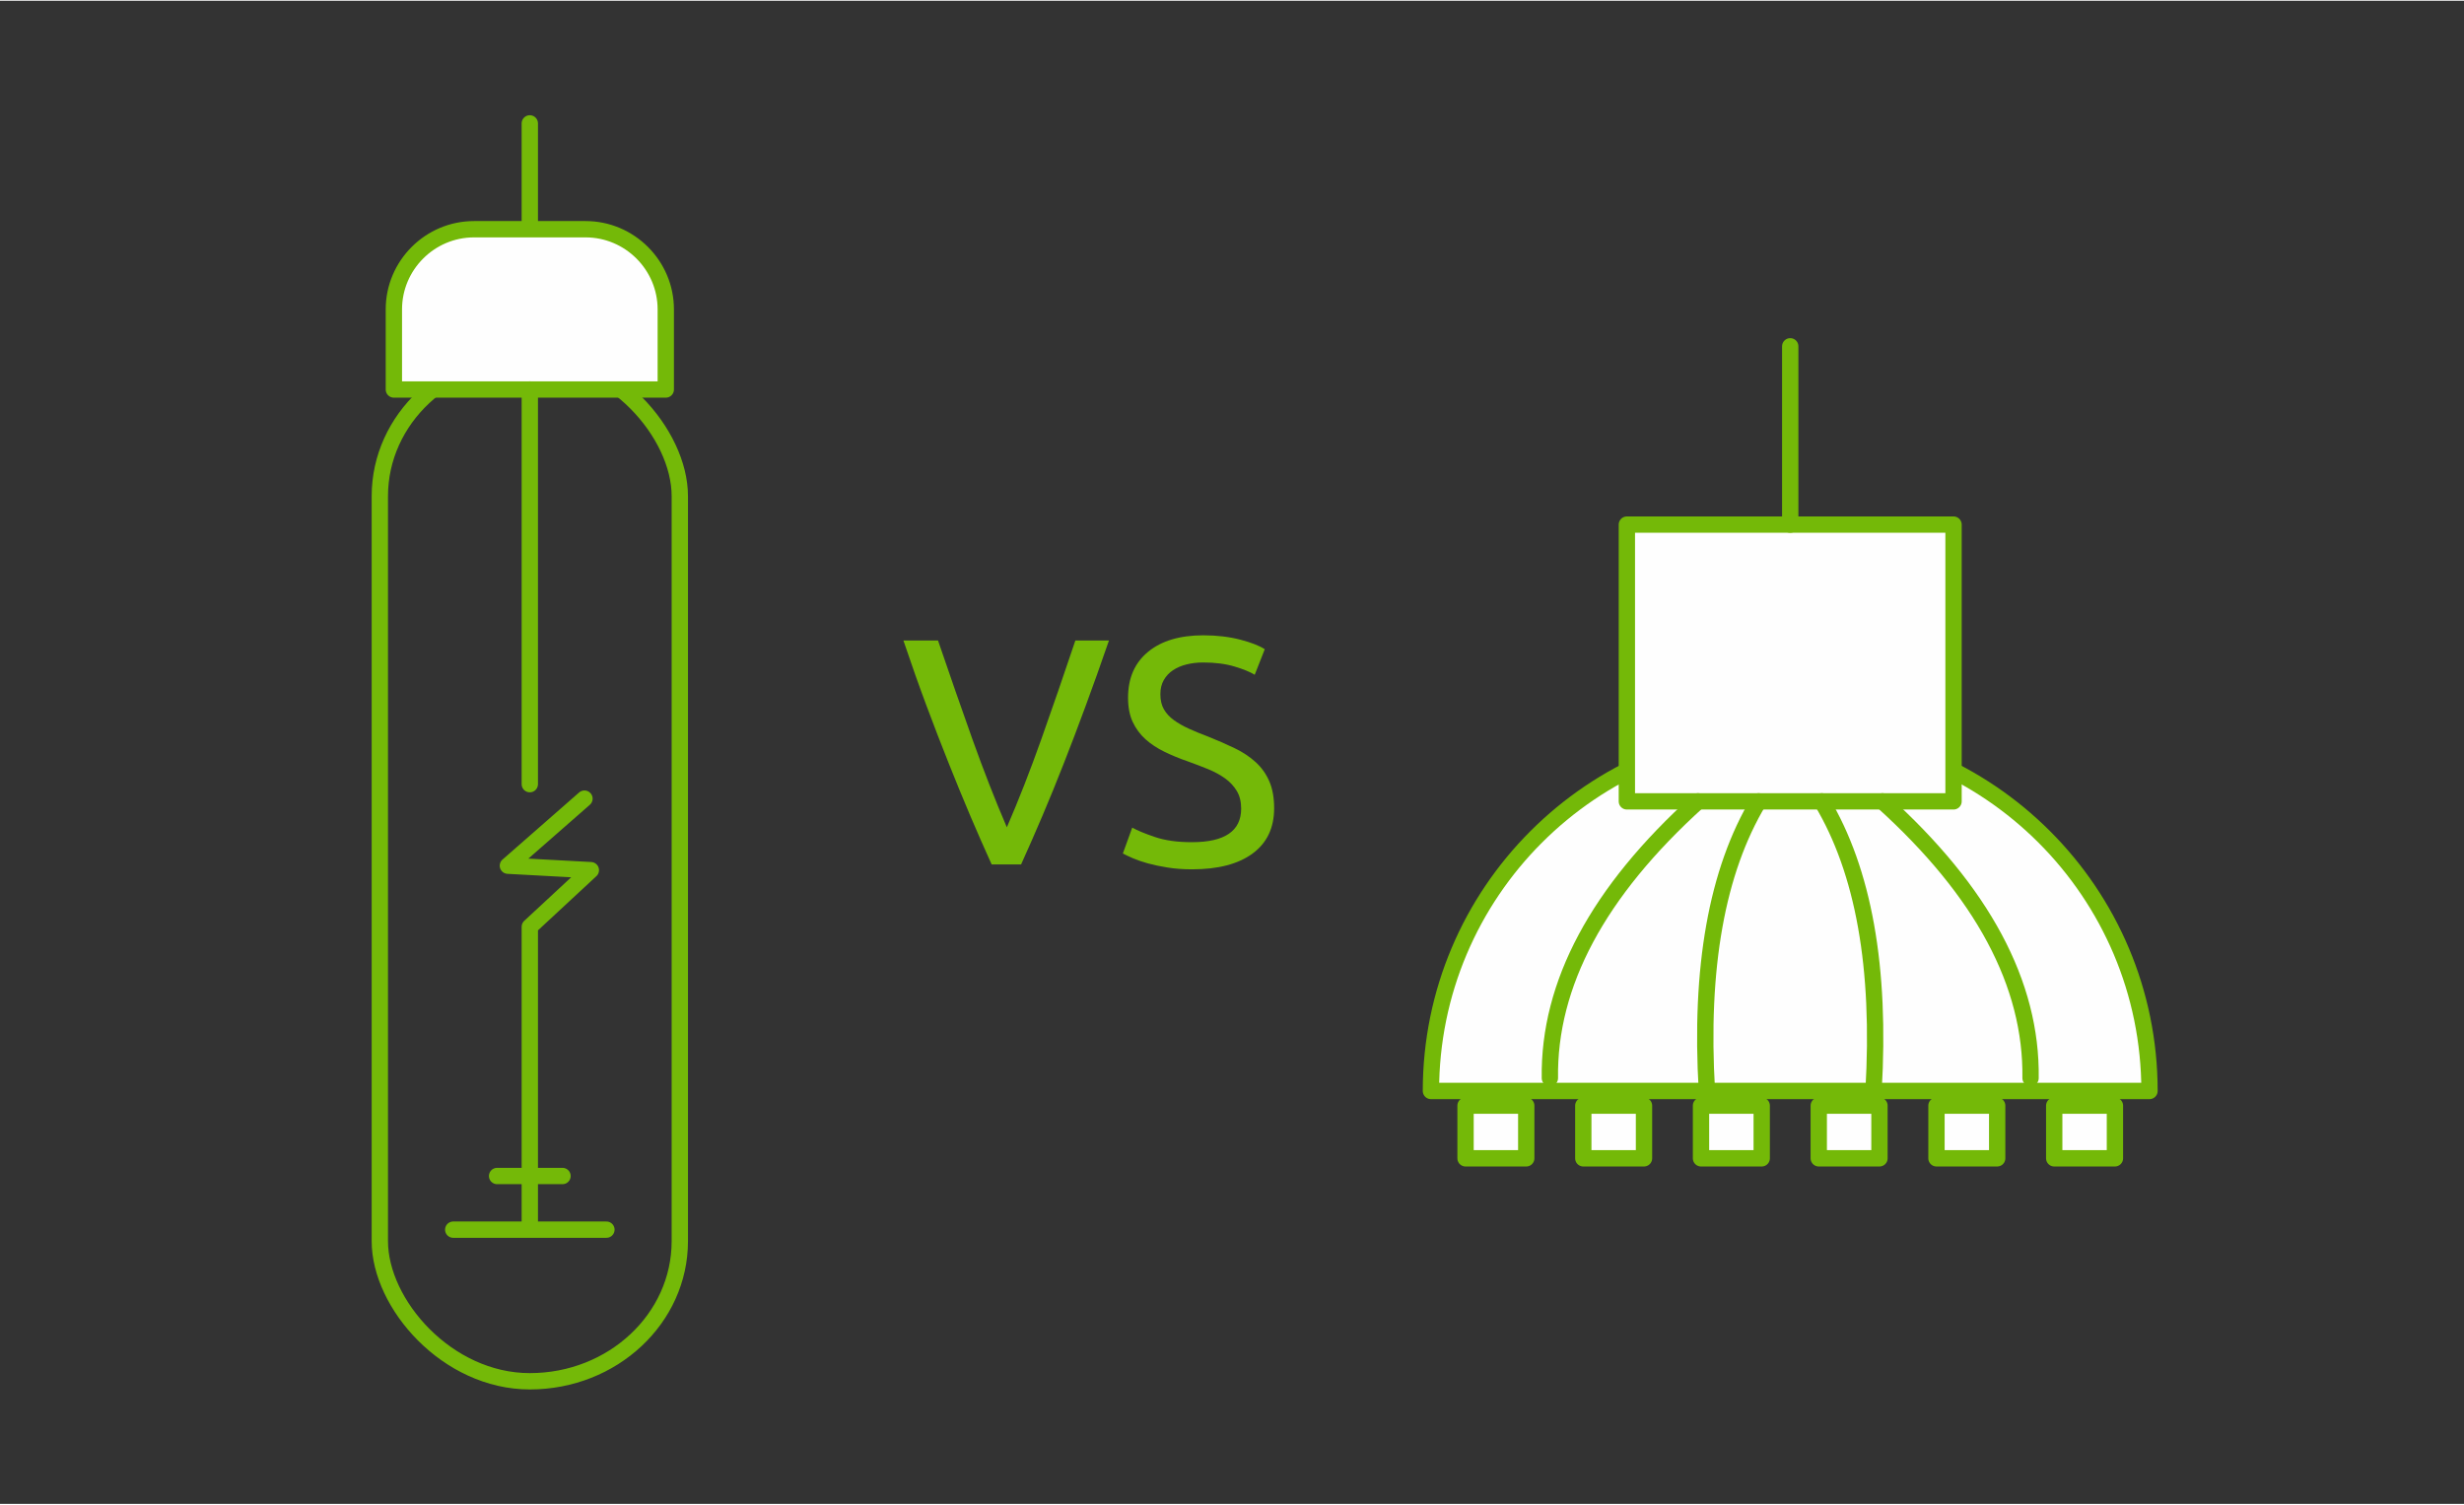 <?xml version="1.0" encoding="UTF-8"?>
<!DOCTYPE svg PUBLIC "-//W3C//DTD SVG 1.1//EN" "http://www.w3.org/Graphics/SVG/1.1/DTD/svg11.dtd">
<!-- Creator: CorelDRAW X6 -->
<svg xmlns="http://www.w3.org/2000/svg" xml:space="preserve" width="357px" height="218px" version="1.1" style="shape-rendering:geometricPrecision; text-rendering:geometricPrecision; image-rendering:optimizeQuality; fill-rule:evenodd; clip-rule:evenodd"
viewBox="0 0 65999 40262"
 xmlns:xlink="http://www.w3.org/1999/xlink">
 <rect x="0" y="0" width="65999" height="40262" fill="#333333" stroke="none"/>
 <defs>
  <style type="text/css">
   <![CDATA[
    .str0 {stroke:#74B908;stroke-width:437.256;stroke-linecap:round;stroke-linejoin:round}
    .fil0 {fill:none}
    .fil1 {fill:#FEFEFE}
    .fil2 {fill:#74B908;fill-rule:nonzero}
   ]]>
  </style>
 </defs>
 <g id="Слой_x0020_1">
  <rect class="fil0" width="65999" height="40262"/>
  <g id="_1985424784">
   <g>
    <path class="fil1 str0" d="M47952 29202l-9624 0c0,-5315 4309,-9624 9624,-9624 5315,0 9623,4309 9623,9624l-9623 0z"/>
    <rect class="fil1 str0" x="43576" y="14032" width="8750" height="7413"/>
    <line class="fil0 str0" x1="47952" y1="14032" x2="47952" y2= "9256" />
    <g>
     <rect class="fil1 str0" x="39255" y="29595" width="1626" height="1411"/>
     <rect class="fil1 str0" x="42409" y="29595" width="1626" height="1411"/>
     <rect class="fil1 str0" x="45562" y="29595" width="1626" height="1411"/>
     <rect class="fil1 str0" x="48716" y="29595" width="1626" height="1411"/>
     <rect class="fil1 str0" x="51869" y="29595" width="1626" height="1411"/>
     <rect class="fil1 str0" x="55023" y="29595" width="1626" height="1411"/>
    </g>
    <g>
     <path class="fil0 str0" d="M41514 28858c-35,-2521 1287,-4992 3967,-7413"/>
     <path class="fil0 str0" d="M54389 28858c36,-2521 -1286,-4992 -3966,-7413"/>
    </g>
    <g>
     <path class="fil0 str0" d="M45720 29202c-196,-3302 266,-5888 1386,-7757"/>
     <path class="fil0 str0" d="M50183 29202c196,-3302 -266,-5888 -1386,-7757"/>
    </g>
   </g>
   <g>
    <rect class="fil0 str0" x="10174" y="9518" width="8035" height="27460" rx="4017" ry="3752"/>
    <line class="fil0 str0" x1="14191" y1="3285" x2="14191" y2= "6120" />
    <path class="fil1 str0" d="M12696 6120l2990 0c1181,0 2147,966 2147,2146l0 2147 -7283 0 0 -2147c0,-1180 965,-2146 2146,-2146z"/>
    <line class="fil0 str0" x1="14191" y1="10413" x2="14191" y2= "20984" />
    <polyline class="fil0 str0" points="14191,32782 14191,24805 15826,23288 13604,23168 15655,21372 "/>
    <line class="fil0 str0" x1="12140" y1="32917" x2="16243" y2= "32917" />
    <line class="fil0 str0" x1="15067" y1="31480" x2="13315" y2= "31480" />
   </g>
   <path class="fil2" d="M29704 17136c-219,635 -428,1222 -628,1762 -199,539 -393,1052 -584,1536 -190,485 -379,948 -567,1390 -187,441 -379,878 -575,1311l-788 0c-197,-433 -388,-870 -576,-1311 -187,-442 -378,-905 -571,-1390 -194,-484 -391,-997 -593,-1536 -202,-540 -410,-1127 -624,-1762l927 0c311,912 617,1789 917,2632 301,842 609,1633 927,2372 317,-733 626,-1522 926,-2368 300,-845 603,-1724 909,-2636l900 0z"/>
   <path id="1" class="fil2" d="M31929 22538c877,0 1316,-300 1316,-900 0,-185 -39,-342 -117,-472 -78,-130 -183,-243 -316,-338 -133,-95 -284,-177 -455,-247 -170,-69 -350,-138 -541,-207 -219,-75 -427,-161 -623,-256 -196,-95 -366,-208 -511,-337 -144,-130 -258,-285 -342,-463 -83,-179 -125,-396 -125,-650 0,-525 179,-935 537,-1229 357,-294 851,-442 1480,-442 363,0 694,40 991,117 297,78 515,164 654,256l-269 684c-121,-75 -301,-149 -541,-221 -239,-72 -518,-108 -835,-108 -162,0 -312,17 -450,52 -139,34 -260,86 -364,156 -104,69 -186,157 -246,263 -61,107 -91,233 -91,377 0,162 31,297 95,407 63,110 153,206 268,290 116,84 250,160 403,229 153,70 322,139 506,208 260,104 498,208 714,312 217,104 404,228 563,372 159,144 281,316 368,515 87,199 130,440 130,723 0,525 -192,929 -576,1212 -384,283 -925,424 -1623,424 -237,0 -455,-16 -654,-48 -199,-31 -376,-69 -532,-112 -156,-43 -290,-90 -403,-139 -112,-49 -200,-91 -264,-125l251 -693c133,75 335,159 606,251 272,93 603,139 996,139z"/>
  </g>
 </g>
</svg>
